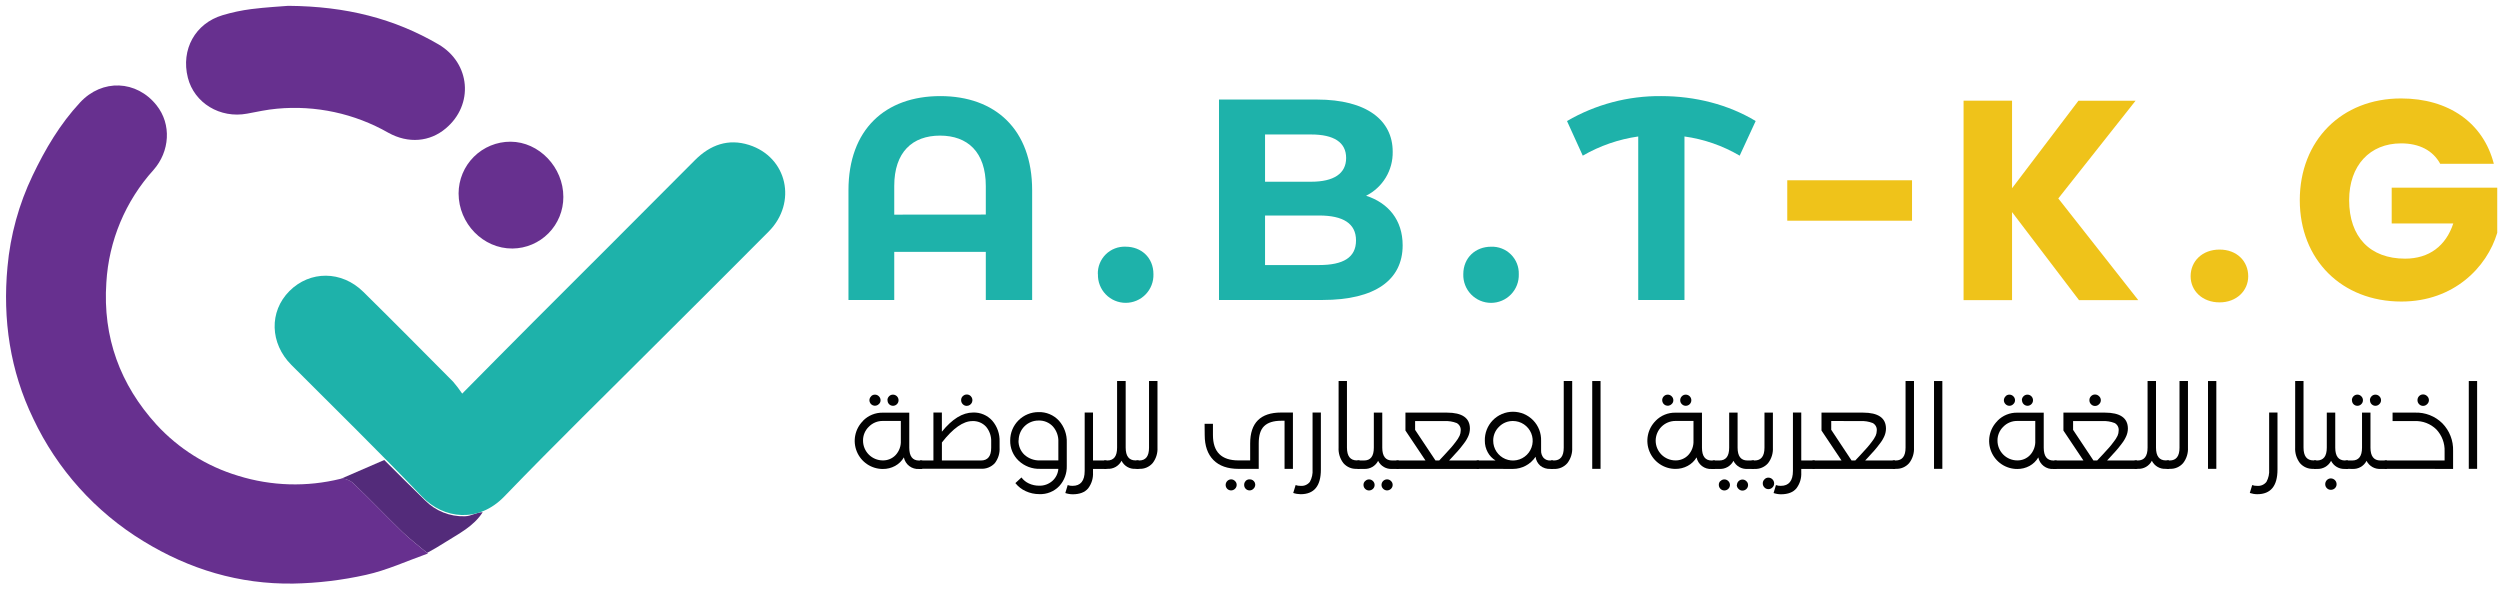 <svg width="1014" height="239" viewBox="0 0 1014 239" fill="none" xmlns="http://www.w3.org/2000/svg">
<path d="M138.15 194.25C139.68 193.878 142.104 194.884 143.339 196.065C150.034 202.45 156.446 209.184 163.054 215.612C165.971 218.443 169.247 220.914 173.234 224.259C175.681 222.94 178.098 221.519 180.487 219.996C185.948 216.509 192.076 213.579 195.778 207.752C193.233 207.752 191.18 209.359 188.515 209.402C185.536 209.493 182.57 208.97 179.802 207.864C177.034 206.758 174.523 205.094 172.426 202.974C166.822 197.574 161.361 192.042 155.845 186.576" fill="#532B7A"/>
<path d="M173.541 224.511C165.043 227.528 156.939 231.3 148.419 233.169C138.732 235.333 128.852 236.515 118.928 236.701C97.082 237.007 76.854 230.972 58.121 219.471C38.717 207.648 23.203 190.387 13.502 169.827C4.065 150.346 1.039 129.574 3.038 108.223C4.2 95.367 7.651 82.823 13.229 71.184C18.407 60.361 24.348 50.315 32.453 41.59C41.453 31.86 55.391 32.517 63.484 42.684C69.667 50.435 68.858 61.465 62.272 68.921C50.873 81.523 44.12 97.647 43.135 114.619C41.628 136.8 48.739 156.042 63.463 172.221C72.451 182.006 83.912 189.182 96.635 192.993C110.101 197.177 124.454 197.596 138.141 194.206C139.67 193.835 142.095 194.84 143.329 196.021C150.025 202.406 156.436 209.14 163.045 215.568C166.048 218.509 169.413 221.034 173.541 224.511Z" fill="#67308F"/>
<path d="M187.468 159.649C197.724 149.296 206.987 139.905 216.315 130.569C238.16 108.704 260.06 86.916 281.85 64.975C288.1 58.689 295.416 56.131 303.772 58.776C319.36 63.707 323.435 82.182 311.768 93.924C297.357 108.405 282.914 122.84 268.437 137.227C247.095 158.578 225.479 179.666 204.529 201.389C194.098 212.19 179.92 210.594 171.139 201.389C153.804 183.296 135.891 165.749 118.185 148.017C109.447 139.271 109.087 126.36 117.399 118.041C125.711 109.721 138.567 109.677 147.371 118.38C159.582 130.405 171.674 142.628 183.776 154.806C185.099 156.348 186.332 157.965 187.468 159.649Z" fill="#1EB2AA"/>
<path d="M116.899 2.365C140.492 2.54 159.934 7.558 177.858 17.998C190.889 25.651 192.243 42.498 180.797 52.086C174.341 57.551 165.614 58.35 157.477 53.824C143.77 46.012 127.993 42.615 112.29 44.094C108.237 44.455 104.229 45.351 100.22 46.094C89.297 48.139 78.779 41.809 76.19 31.5C73.317 20.119 79.15 9.482 90.291 6.158C94.088 5.019 97.971 4.193 101.902 3.688C107.789 2.944 113.786 2.627 116.899 2.365Z" fill="#67308F"/>
<path d="M228.492 79.876C228.512 85.386 226.352 90.68 222.484 94.602C218.615 98.522 213.353 100.751 207.848 100.8C195.975 100.898 186.003 90.666 186.003 78.433C186.02 72.859 188.248 67.52 192.197 63.59C196.146 59.66 201.493 57.461 207.061 57.475C218.639 57.508 228.524 67.872 228.492 79.876Z" fill="#67308F"/>
<path d="M350.045 170.659C351.088 169.593 352.339 168.752 353.721 168.187C355.1 167.624 356.581 167.348 358.073 167.379H368.799V181.591C368.799 185.053 370.123 186.788 372.774 186.795H374.053V190.217H372.774C371.35 190.321 369.939 189.901 368.804 189.035C367.67 188.169 366.889 186.917 366.614 185.516C365.76 186.981 364.52 188.183 363.03 188.993C361.509 189.815 359.802 190.236 358.073 190.217C355.814 190.219 353.605 189.549 351.727 188.292C349.851 187.035 348.388 185.248 347.529 183.158C346.667 181.068 346.447 178.769 346.896 176.553C347.342 174.337 348.44 172.305 350.045 170.713V170.659ZM350.045 178.749C350.053 180.873 350.902 182.907 352.407 184.406C353.912 185.904 355.951 186.743 358.073 186.74C359.045 186.76 360.012 186.575 360.908 186.198C361.806 185.822 362.615 185.262 363.283 184.554C364 183.77 364.557 182.852 364.917 181.851C365.276 180.851 365.434 179.789 365.379 178.727V170.735H358.073C357.015 170.72 355.967 170.92 354.989 171.324C354.015 171.729 353.129 172.328 352.394 173.086C351.632 173.817 351.031 174.697 350.626 175.672C350.224 176.646 350.024 177.694 350.045 178.749ZM353.321 160.71C353.521 160.502 353.763 160.337 354.031 160.227C354.296 160.116 354.582 160.061 354.871 160.065C355.171 160.062 355.465 160.12 355.738 160.234C356.011 160.349 356.261 160.518 356.466 160.732C356.686 160.94 356.862 161.191 356.981 161.469C357.099 161.748 357.159 162.047 357.154 162.35C357.159 162.643 357.099 162.934 356.981 163.202C356.862 163.47 356.686 163.709 356.466 163.903C356.156 164.218 355.759 164.434 355.326 164.524C354.892 164.614 354.443 164.573 354.033 164.407C353.623 164.241 353.271 163.957 353.022 163.591C352.772 163.225 352.638 162.793 352.633 162.35C352.633 162.04 352.699 161.733 352.827 161.45C352.956 161.167 353.143 160.915 353.376 160.71H353.321ZM359.941 162.35C359.933 162.049 359.991 161.75 360.104 161.472C360.22 161.193 360.39 160.942 360.606 160.732C360.805 160.519 361.05 160.349 361.318 160.235C361.586 160.12 361.877 160.062 362.169 160.065C362.468 160.062 362.768 160.119 363.046 160.233C363.325 160.347 363.577 160.515 363.79 160.728C364.002 160.941 364.171 161.194 364.283 161.472C364.396 161.751 364.454 162.049 364.452 162.35C364.454 162.643 364.396 162.934 364.283 163.204C364.171 163.474 364.005 163.719 363.795 163.925C363.585 164.14 363.33 164.31 363.051 164.425C362.77 164.539 362.471 164.596 362.169 164.591C361.877 164.59 361.588 164.531 361.32 164.416C361.052 164.301 360.808 164.134 360.606 163.925C360.403 163.718 360.243 163.472 360.138 163.201C360.033 162.93 359.983 162.641 359.994 162.35H359.941Z" fill="#010101"/>
<path d="M373.134 186.773H378.595V167.324H382.026V175.097C386.218 169.916 390.432 167.324 394.661 167.324C396.119 167.269 397.572 167.534 398.914 168.1C400.259 168.667 401.463 169.522 402.44 170.604C404.486 172.969 405.558 176.026 405.432 179.153V181.526C405.576 183.806 404.885 186.06 403.488 187.866C402.773 188.635 401.901 189.235 400.927 189.624C399.955 190.014 398.909 190.183 397.864 190.118H373.134V186.773ZM397.864 186.773C400.638 186.773 402.025 185.053 402.025 181.613V179.241C402.132 177.008 401.399 174.815 399.97 173.097C399.269 172.326 398.405 171.72 397.443 171.321C396.479 170.923 395.442 170.741 394.401 170.79C390.687 170.79 386.565 173.683 382.036 179.47V186.773H397.864ZM390.521 160.689C390.726 160.47 390.973 160.296 391.246 160.179C391.522 160.062 391.819 160.005 392.118 160.011C392.423 160.003 392.725 160.059 393.009 160.176C393.29 160.293 393.545 160.467 393.755 160.689C394.073 161.014 394.286 161.425 394.372 161.871C394.456 162.317 394.409 162.779 394.236 163.198C394.06 163.617 393.766 163.976 393.39 164.229C393.014 164.483 392.57 164.62 392.118 164.624C391.814 164.628 391.514 164.568 391.236 164.45C390.957 164.331 390.708 164.156 390.5 163.935C390.285 163.722 390.114 163.466 389.999 163.184C389.886 162.902 389.828 162.6 389.836 162.296C389.828 161.989 389.886 161.685 390.004 161.402C390.122 161.12 390.301 160.866 390.521 160.656V160.689Z" fill="#010101"/>
<path d="M409.735 178.607C409.735 177.101 410.032 175.611 410.607 174.22C411.185 172.829 412.028 171.566 413.092 170.502C414.156 169.438 415.42 168.594 416.809 168.019C418.199 167.444 419.688 167.148 421.194 167.15C422.746 167.095 424.291 167.376 425.722 167.975C427.154 168.573 428.441 169.474 429.495 170.615C431.67 173.06 432.812 176.254 432.684 179.525V188.96C432.776 191.976 431.691 194.908 429.658 197.137C428.615 198.235 427.346 199.096 425.94 199.662C424.535 200.228 423.024 200.485 421.511 200.417C419.625 200.42 417.763 200.014 416.05 199.225C414.4 198.486 412.955 197.361 411.834 195.946L414.3 193.661C415.094 194.722 416.142 195.565 417.348 196.11C418.622 196.698 420.009 197 421.412 196.995C423.416 197.076 425.376 196.374 426.873 195.038C428.273 193.785 429.129 192.036 429.266 190.162H421.913C420.313 190.221 418.716 189.961 417.216 189.398C415.716 188.835 414.345 187.98 413.176 186.883C412.052 185.825 411.164 184.541 410.57 183.114C409.976 181.688 409.693 180.151 409.735 178.607ZM413.11 178.607C413.071 179.707 413.268 180.804 413.691 181.821C414.114 182.838 414.75 183.751 415.556 184.499C417.293 186.037 419.557 186.84 421.871 186.741H429.266V179.296C429.384 176.992 428.599 174.733 427.08 172.998C426.342 172.196 425.436 171.564 424.43 171.145C423.424 170.726 422.339 170.53 421.249 170.572C420.19 170.563 419.139 170.764 418.157 171.164C417.177 171.565 416.284 172.155 415.532 172.902C414.781 173.649 414.185 174.538 413.778 175.517C413.373 176.496 413.163 177.546 413.166 178.607H413.11Z" fill="#010101"/>
<path d="M433.054 196.743C433.682 196.978 434.352 197.086 435.022 197.061C438.298 197.061 439.947 195.038 439.947 190.993V167.325H443.323V186.773H448.784V190.195H443.323V191.66C443.449 193.975 442.745 196.259 441.334 198.099C440.008 199.681 437.932 200.475 435.108 200.482C434.084 200.476 433.065 200.306 432.093 199.979L433.054 196.743Z" fill="#010101"/>
<path d="M447.839 186.773H449.115C451.774 186.773 453.098 185.039 453.09 181.57V154.545H456.576V181.537C456.576 184.999 457.9 186.733 460.55 186.74H461.83V190.162H460.55C459.389 190.234 458.233 189.961 457.227 189.377C456.221 188.794 455.409 187.926 454.895 186.883C454.361 187.925 453.539 188.79 452.525 189.372C451.508 189.954 450.347 190.229 449.181 190.162H447.839V186.773Z" fill="#010101"/>
<path d="M460.944 186.773H462.037C464.717 186.773 466.051 185.039 466.046 181.57V154.545H469.474V181.537C469.598 183.804 468.901 186.04 467.509 187.834C466.834 188.611 465.993 189.225 465.045 189.629C464.099 190.032 463.075 190.215 462.048 190.162H460.944V186.773Z" fill="#010101"/>
<path d="M488.585 171.894H491.971V176.464C491.971 183.322 495.423 186.748 502.327 186.74H507.066V179.842C507.066 171.504 511.25 167.332 519.617 167.325H524.411V190.162H521.015V170.659H519.683C516.525 170.659 514.222 171.391 512.724 172.845C511.229 174.299 510.541 176.628 510.541 179.853V190.173H502.371C497.929 190.173 494.527 188.978 492.168 186.587C489.809 184.197 488.63 180.826 488.63 176.475L488.585 171.894ZM497.128 196.612C497.146 196.039 497.383 195.493 497.787 195.088C498.195 194.682 498.738 194.445 499.311 194.426C499.608 194.423 499.905 194.48 500.178 194.595C500.451 194.709 500.701 194.879 500.906 195.093C501.126 195.292 501.3 195.535 501.418 195.806C501.539 196.077 501.596 196.371 501.594 196.667C501.594 196.966 501.533 197.262 501.415 197.536C501.297 197.811 501.124 198.058 500.906 198.263C500.483 198.681 499.907 198.913 499.311 198.908C499.019 198.908 498.728 198.85 498.457 198.735C498.187 198.62 497.942 198.452 497.74 198.241C497.53 198.026 497.37 197.771 497.265 197.49C497.16 197.21 497.112 196.911 497.128 196.612ZM505.243 195.06C505.448 194.85 505.692 194.686 505.962 194.577C506.233 194.467 506.525 194.416 506.816 194.426C507.268 194.399 507.72 194.513 508.103 194.754C508.49 194.995 508.789 195.35 508.965 195.77C509.138 196.189 509.178 196.653 509.075 197.096C508.976 197.539 508.739 197.939 508.4 198.241C508.195 198.454 507.948 198.622 507.675 198.737C507.405 198.852 507.11 198.91 506.816 198.908C506.525 198.908 506.236 198.85 505.968 198.737C505.697 198.623 505.455 198.457 505.251 198.249C505.048 198.04 504.888 197.792 504.78 197.521C504.675 197.249 504.623 196.959 504.631 196.667C504.62 196.378 504.67 196.091 504.775 195.822C504.88 195.552 505.038 195.308 505.243 195.104V195.06Z" fill="#010101"/>
<path d="M525.504 196.743C526.132 196.976 526.799 197.084 527.469 197.061C528.189 197.135 528.917 197.025 529.584 196.742C530.251 196.459 530.834 196.012 531.281 195.443C532.129 193.901 532.508 192.146 532.374 190.392V167.325H535.749V190.447C535.749 197.115 533.012 200.45 527.535 200.45C526.513 200.443 525.499 200.273 524.532 199.947L525.504 196.743Z" fill="#010101"/>
<path d="M542.939 154.545H546.325V181.537C546.325 184.999 547.66 186.733 550.334 186.74H551.424V190.162H550.334C549.304 190.22 548.277 190.04 547.331 189.636C546.383 189.232 545.542 188.615 544.873 187.834C543.491 186.035 542.8 183.801 542.929 181.537L542.939 154.545Z" fill="#010101"/>
<path d="M550.565 186.773H553.253C555.911 186.773 557.235 185.039 557.227 181.57V167.358H560.647V181.57C560.647 185.031 561.971 186.766 564.622 186.773H567.309V190.195H564.622C563.461 190.267 562.305 189.993 561.299 189.41C560.293 188.827 559.481 187.959 558.964 186.915C558.433 187.958 557.611 188.823 556.597 189.405C555.58 189.987 554.419 190.262 553.253 190.195H550.565V186.773ZM553.71 195.137C553.907 194.918 554.146 194.743 554.411 194.624C554.679 194.506 554.968 194.445 555.262 194.448C555.562 194.443 555.858 194.5 556.134 194.615C556.41 194.729 556.66 194.9 556.867 195.115C557.08 195.318 557.251 195.562 557.366 195.833C557.482 196.103 557.542 196.394 557.545 196.689C557.548 196.987 557.487 197.283 557.372 197.557C557.253 197.832 557.083 198.079 556.867 198.285C556.436 198.702 555.861 198.933 555.262 198.93C554.968 198.93 554.679 198.871 554.408 198.757C554.138 198.642 553.894 198.475 553.689 198.263C553.481 198.058 553.313 197.813 553.203 197.543C553.09 197.272 553.032 196.982 553.035 196.689C553.024 196.391 553.079 196.095 553.195 195.821C553.313 195.546 553.489 195.302 553.71 195.104V195.137ZM560.34 196.612C560.364 196.03 560.608 195.479 561.026 195.072C561.441 194.665 561.998 194.434 562.581 194.426C562.878 194.423 563.172 194.48 563.445 194.595C563.721 194.71 563.968 194.879 564.175 195.093C564.393 195.292 564.569 195.535 564.688 195.806C564.806 196.078 564.866 196.371 564.864 196.667C564.864 196.966 564.803 197.262 564.685 197.537C564.567 197.811 564.393 198.059 564.175 198.263C563.75 198.68 563.175 198.912 562.581 198.908C562.287 198.909 561.995 198.85 561.727 198.735C561.456 198.621 561.212 198.452 561.007 198.241C560.787 198.034 560.613 197.78 560.498 197.499C560.382 197.218 560.33 196.916 560.34 196.612Z" fill="#010101"/>
<path d="M566.398 186.773H578.174L570.047 174.627V167.358H586.846C593.072 167.358 596.187 169.522 596.195 173.851C596.185 174.846 595.985 175.829 595.607 176.748C595.121 177.894 594.48 178.968 593.705 179.941C592.846 181.092 592.071 182.054 591.38 182.827C590.692 183.603 589.741 184.641 588.527 185.953C588.167 186.325 587.905 186.588 587.752 186.773H599.844V190.195H566.398V186.773ZM573.969 170.79V174.354L582.236 186.773H583.743L586.113 184.237C587.358 182.914 588.201 181.985 588.648 181.449C589.097 180.914 589.741 180.17 590.45 179.197C591.073 178.432 591.601 177.595 592.024 176.705C592.297 176.076 592.446 175.4 592.46 174.715C592.531 174.091 592.415 173.459 592.123 172.902C591.834 172.345 591.385 171.888 590.834 171.588C589.231 170.963 587.513 170.691 585.798 170.79H573.969Z" fill="#010101"/>
<path d="M598.94 190.162V186.773H606.587C605.245 185.96 604.147 184.801 603.409 183.417C602.634 181.996 602.235 180.4 602.25 178.782C602.203 177.252 602.463 175.729 603.015 174.302C603.567 172.876 604.399 171.574 605.463 170.476C606.527 169.377 607.801 168.504 609.209 167.908C610.617 167.311 612.13 167.004 613.659 167.004C615.188 167.004 616.701 167.311 618.109 167.908C619.517 168.504 620.789 169.377 621.853 170.476C622.917 171.574 623.749 172.876 624.304 174.302C624.855 175.729 625.115 177.252 625.068 178.782V182.706C625.013 183.784 625.36 184.843 626.04 185.68C626.387 186.05 626.807 186.34 627.277 186.529C627.747 186.718 628.255 186.801 628.759 186.773H629.949V190.195H628.759C627.306 190.261 625.88 189.799 624.74 188.894C623.673 187.964 622.993 186.67 622.827 185.265C621.821 186.778 620.458 188.02 618.858 188.88C617.258 189.74 615.469 190.192 613.654 190.195L598.94 190.162ZM605.647 178.749C605.642 180.334 606.107 181.884 606.984 183.205C607.862 184.525 609.107 185.555 610.57 186.166C612.03 186.776 613.641 186.939 615.193 186.634C616.749 186.329 618.178 185.57 619.299 184.453C620.421 183.335 621.188 181.909 621.501 180.355C621.816 178.802 621.661 177.19 621.059 175.724C620.458 174.258 619.433 173.004 618.12 172.12C616.806 171.236 615.259 170.762 613.675 170.757C612.619 170.741 611.568 170.941 610.594 171.345C609.616 171.75 608.731 172.349 607.996 173.108C607.239 173.836 606.637 174.713 606.235 175.683C605.831 176.654 605.631 177.698 605.647 178.749Z" fill="#010101"/>
<path d="M629.053 186.773H630.243C632.922 186.773 634.26 185.039 634.252 181.57V154.545H637.682V181.537C637.811 183.817 637.107 186.066 635.704 187.867C635.032 188.644 634.189 189.258 633.243 189.662C632.297 190.065 631.27 190.248 630.243 190.195H629.053V186.773Z" fill="#010101"/>
<path d="M649.183 190.162H645.808V154.545H649.183V190.162Z" fill="#010101"/>
<path d="M671.541 170.659C672.587 169.593 673.837 168.752 675.216 168.187C676.598 167.624 678.08 167.348 679.569 167.379H690.319V181.591C690.319 185.053 691.643 186.788 694.293 186.795H695.572V190.217H694.293C692.872 190.321 691.459 189.901 690.324 189.035C689.189 188.169 688.409 186.917 688.133 185.516C687.269 186.972 686.021 188.162 684.529 188.96C683.008 189.782 681.3 190.203 679.569 190.184C677.313 190.186 675.103 189.516 673.225 188.259C671.349 187.003 669.886 185.216 669.027 183.125C668.166 181.035 667.945 178.736 668.394 176.52C668.841 174.304 669.936 172.272 671.541 170.681V170.659ZM671.541 178.749C671.552 180.873 672.4 182.907 673.905 184.406C675.411 185.904 677.447 186.743 679.569 186.74C680.544 186.76 681.508 186.575 682.406 186.198C683.305 185.822 684.111 185.262 684.781 184.554C685.498 183.77 686.052 182.852 686.412 181.851C686.772 180.851 686.93 179.789 686.877 178.727V170.735H679.569C677.447 170.732 675.411 171.572 673.905 173.07C672.4 174.568 671.552 176.603 671.541 178.727V178.749ZM674.872 160.71C675.074 160.502 675.316 160.337 675.581 160.227C675.849 160.116 676.136 160.061 676.425 160.065C676.722 160.062 677.016 160.12 677.292 160.234C677.565 160.349 677.812 160.518 678.019 160.732C678.24 160.94 678.413 161.191 678.534 161.469C678.652 161.748 678.71 162.047 678.708 162.35C678.71 162.643 678.652 162.934 678.534 163.202C678.413 163.47 678.24 163.709 678.019 163.903C677.709 164.218 677.313 164.434 676.879 164.524C676.446 164.614 675.994 164.573 675.584 164.407C675.174 164.241 674.822 163.957 674.573 163.591C674.326 163.225 674.189 162.793 674.187 162.35C674.179 162.044 674.236 161.74 674.355 161.457C674.473 161.175 674.651 160.92 674.872 160.71ZM681.492 162.35C681.487 162.049 681.542 161.75 681.658 161.472C681.771 161.193 681.941 160.942 682.159 160.732C682.359 160.519 682.601 160.349 682.869 160.235C683.139 160.12 683.428 160.062 683.72 160.065C684.022 160.062 684.319 160.119 684.597 160.233C684.876 160.347 685.128 160.515 685.341 160.728C685.553 160.941 685.721 161.194 685.837 161.472C685.95 161.751 686.008 162.049 686.003 162.35C686.005 162.643 685.947 162.934 685.834 163.204C685.724 163.474 685.559 163.719 685.348 163.925C685.136 164.14 684.883 164.31 684.602 164.425C684.324 164.539 684.022 164.596 683.72 164.591C683.428 164.59 683.142 164.531 682.871 164.416C682.603 164.301 682.362 164.134 682.159 163.925C681.944 163.723 681.776 163.479 681.66 163.208C681.545 162.937 681.489 162.644 681.492 162.35Z" fill="#010101"/>
<path d="M694.687 186.773H697.375C700.033 186.773 701.357 185.039 701.352 181.57V167.358H704.769V181.57C704.769 185.031 706.096 186.766 708.747 186.773H711.431V190.195H708.747C707.586 190.267 706.43 189.993 705.421 189.41C704.415 188.827 703.603 187.959 703.088 186.915C702.555 187.958 701.733 188.823 700.719 189.405C699.705 189.987 698.544 190.262 697.375 190.195H694.687V186.773ZM697.834 195.137C698.029 194.918 698.268 194.743 698.536 194.624C698.801 194.506 699.093 194.445 699.384 194.448C699.684 194.443 699.981 194.5 700.256 194.615C700.532 194.729 700.782 194.9 700.989 195.115C701.202 195.318 701.373 195.562 701.488 195.833C701.607 196.103 701.667 196.394 701.667 196.689C701.67 196.987 701.609 197.283 701.494 197.557C701.378 197.832 701.207 198.079 700.989 198.285C700.559 198.702 699.983 198.933 699.384 198.93C699.09 198.93 698.801 198.871 698.531 198.757C698.26 198.642 698.016 198.475 697.811 198.263C697.603 198.058 697.438 197.813 697.325 197.543C697.212 197.272 697.154 196.982 697.157 196.689C697.138 196.395 697.185 196.101 697.293 195.828C697.401 195.554 697.566 195.307 697.779 195.104L697.834 195.137ZM704.496 196.689C704.52 196.107 704.764 195.555 705.179 195.149C705.597 194.742 706.154 194.511 706.734 194.502C707.034 194.499 707.328 194.557 707.601 194.671C707.877 194.786 708.124 194.955 708.332 195.169C708.55 195.368 708.723 195.612 708.844 195.883C708.962 196.154 709.023 196.448 709.017 196.744C709.02 197.043 708.959 197.339 708.839 197.613C708.72 197.888 708.547 198.135 708.332 198.34C707.903 198.757 707.331 198.989 706.734 198.985C706.443 198.985 706.151 198.926 705.881 198.812C705.61 198.697 705.366 198.529 705.164 198.318C704.922 198.107 704.733 197.843 704.607 197.548C704.481 197.253 704.425 196.933 704.441 196.612L704.496 196.689Z" fill="#010101"/>
<path d="M710.459 190.162V186.773H711.649C714.329 186.773 715.671 185.039 715.671 181.57V167.358H719.089V181.57C719.212 183.837 718.514 186.073 717.124 187.867C716.449 188.645 715.608 189.259 714.66 189.663C713.714 190.066 712.69 190.248 711.663 190.195L710.459 190.162ZM715.671 194.415C715.871 194.193 716.118 194.017 716.394 193.898C716.667 193.779 716.966 193.721 717.266 193.726C717.88 193.732 718.469 193.979 718.902 194.415C719.338 194.85 719.585 195.439 719.591 196.055C719.596 196.363 719.538 196.668 719.42 196.952C719.302 197.236 719.126 197.493 718.902 197.706C718.692 197.929 718.44 198.106 718.156 198.224C717.875 198.343 717.57 198.401 717.266 198.394C716.961 198.398 716.662 198.339 716.383 198.22C716.105 198.101 715.855 197.926 715.648 197.706C715.432 197.49 715.261 197.232 715.146 196.948C715.033 196.665 714.975 196.361 714.983 196.055C714.978 195.75 715.036 195.448 715.154 195.168C715.272 194.887 715.448 194.635 715.671 194.426V194.415Z" fill="#010101"/>
<path d="M720.324 196.743C720.951 196.978 721.619 197.086 722.289 197.061C725.567 197.061 727.214 195.038 727.214 190.993V167.325H730.59V186.773H736.051V190.195H730.59V191.66C730.716 193.975 730.012 196.259 728.601 198.099C727.285 199.681 725.21 200.475 722.375 200.482C721.351 200.476 720.334 200.306 719.362 199.979L720.324 196.743Z" fill="#010101"/>
<path d="M735.155 186.773H746.929L738.801 174.627V167.358H755.601C761.827 167.358 764.945 169.522 764.95 173.851C764.942 174.846 764.74 175.829 764.362 176.748C763.876 177.894 763.235 178.968 762.46 179.941C761.601 181.092 760.826 182.054 760.135 182.827C759.447 183.603 758.496 184.641 757.285 185.953C756.922 186.325 756.662 186.588 756.507 186.773H768.599V190.195H735.155V186.773ZM742.745 170.757V174.321L750.993 186.773H752.498L754.87 184.237C756.116 182.914 756.956 181.985 757.403 181.449C757.852 180.914 758.496 180.17 759.205 179.197C759.828 178.432 760.356 177.595 760.778 176.705C761.052 176.076 761.201 175.4 761.215 174.715C761.288 174.091 761.17 173.459 760.881 172.902C760.589 172.345 760.14 171.888 759.589 171.588C757.986 170.963 756.268 170.691 754.553 170.79L742.745 170.757Z" fill="#010101"/>
<path d="M767.695 186.773H768.875C771.554 186.773 772.894 185.039 772.894 181.57V154.545H776.314V181.537C776.435 183.802 775.742 186.037 774.36 187.834C773.685 188.611 772.841 189.224 771.896 189.628C770.95 190.031 769.926 190.214 768.898 190.162H767.719L767.695 186.773Z" fill="#010101"/>
<path d="M787.815 190.162H784.439V154.545H787.815V190.162Z" fill="#010101"/>
<path d="M810.183 170.659C811.226 169.593 812.477 168.752 813.859 168.187C815.238 167.624 816.719 167.348 818.211 167.379H828.937V181.591C828.937 185.053 830.259 186.788 832.901 186.795H834.181V190.217H832.901C831.48 190.321 830.067 189.901 828.932 189.035C827.797 188.169 827.017 186.917 826.741 185.516C825.887 186.981 824.647 188.183 823.158 188.993C821.64 189.814 819.937 190.235 818.211 190.217C815.95 190.224 813.738 189.557 811.857 188.302C809.976 187.046 808.513 185.257 807.651 183.165C806.789 181.072 806.569 178.771 807.021 176.553C807.472 174.335 808.573 172.302 810.183 170.714V170.659ZM810.183 178.749C810.191 180.873 811.042 182.907 812.548 184.406C814.05 185.904 816.089 186.743 818.211 186.74C819.183 186.759 820.147 186.575 821.043 186.198C821.936 185.821 822.743 185.262 823.41 184.554C824.127 183.77 824.684 182.852 825.044 181.851C825.404 180.851 825.562 179.789 825.506 178.727V170.735H818.211C817.155 170.718 816.105 170.917 815.127 171.322C814.15 171.726 813.267 172.326 812.532 173.086C811.77 173.817 811.171 174.697 810.767 175.672C810.362 176.646 810.162 177.694 810.183 178.749ZM813.459 160.71C813.659 160.503 813.898 160.338 814.163 160.227C814.429 160.116 814.712 160.061 814.999 160.065C815.298 160.061 815.595 160.117 815.871 160.232C816.149 160.347 816.399 160.517 816.606 160.732C816.827 160.94 817 161.191 817.119 161.469C817.237 161.748 817.297 162.048 817.295 162.35C817.295 162.643 817.234 162.933 817.116 163.2C816.998 163.468 816.822 163.707 816.606 163.903C816.401 164.119 816.154 164.292 815.881 164.41C815.608 164.528 815.314 164.589 815.017 164.589C814.718 164.589 814.423 164.528 814.15 164.41C813.877 164.292 813.63 164.119 813.428 163.903C813.218 163.698 813.052 163.453 812.939 163.182C812.826 162.912 812.771 162.621 812.771 162.329C812.776 162.022 812.842 161.719 812.971 161.44C813.099 161.162 813.283 160.913 813.514 160.71H813.459ZM820.069 162.35C820.061 162.049 820.119 161.75 820.232 161.472C820.347 161.193 820.518 160.942 820.733 160.732C820.938 160.521 821.182 160.353 821.453 160.239C821.724 160.124 822.013 160.065 822.307 160.065C822.609 160.063 822.906 160.119 823.184 160.233C823.463 160.347 823.715 160.515 823.928 160.728C824.14 160.941 824.309 161.194 824.421 161.472C824.537 161.751 824.592 162.049 824.59 162.35C824.592 162.643 824.534 162.934 824.421 163.204C824.309 163.474 824.143 163.719 823.936 163.925C823.723 164.14 823.468 164.31 823.189 164.425C822.908 164.539 822.609 164.596 822.307 164.591C821.726 164.569 821.175 164.324 820.767 163.907C820.363 163.49 820.132 162.933 820.124 162.35H820.069Z" fill="#010101"/>
<path d="M833.274 186.773H845.038L836.923 174.627V167.357H853.712C859.943 167.357 863.064 169.522 863.072 173.851C863.061 174.847 862.856 175.831 862.47 176.748C861.989 177.893 861.354 178.967 860.581 179.94C859.722 181.092 858.947 182.054 858.254 182.827C857.566 183.603 856.617 184.641 855.404 185.953C855.033 186.325 854.781 186.587 854.629 186.773H866.72V190.195H833.274V186.773ZM840.845 170.79V174.354L849.101 186.773H850.609L852.989 184.237C854.235 182.914 855.075 181.985 855.524 181.449C855.971 180.914 856.617 180.17 857.316 179.197C857.944 178.435 858.474 177.597 858.9 176.705C859.171 176.076 859.315 175.399 859.326 174.715C859.399 174.092 859.284 173.46 858.997 172.903C858.708 172.346 858.259 171.888 857.707 171.588C856.102 170.963 854.382 170.691 852.661 170.79H840.845ZM847.462 162.296C847.457 161.996 847.515 161.699 847.63 161.423C847.743 161.146 847.914 160.897 848.13 160.689C848.337 160.47 848.589 160.297 848.868 160.18C849.146 160.064 849.443 160.006 849.745 160.011C850.047 160.011 850.344 160.071 850.623 160.187C850.898 160.304 851.15 160.474 851.363 160.689C851.594 160.894 851.781 161.146 851.91 161.429C852.036 161.712 852.101 162.018 852.101 162.329C852.101 162.639 852.036 162.945 851.91 163.228C851.781 163.511 851.594 163.763 851.363 163.968C851.153 164.186 850.901 164.36 850.625 164.478C850.347 164.596 850.047 164.657 849.745 164.657C849.443 164.661 849.144 164.601 848.865 164.482C848.587 164.364 848.337 164.189 848.13 163.968C847.904 163.747 847.73 163.481 847.615 163.187C847.499 162.893 847.449 162.578 847.462 162.263V162.296Z" fill="#010101"/>
<path d="M865.801 186.773H867.078C869.728 186.773 871.055 185.039 871.055 181.57V154.545H874.473V181.537C874.473 184.999 875.799 186.733 878.45 186.74H879.726V190.162H878.45C877.289 190.234 876.133 189.961 875.127 189.377C874.121 188.794 873.306 187.926 872.791 186.883C872.261 187.925 871.436 188.79 870.422 189.372C869.408 189.954 868.247 190.229 867.078 190.162H865.801V186.773Z" fill="#010101"/>
<path d="M878.81 186.773H880C882.679 186.773 884.016 185.039 884.008 181.57V154.545H887.439V181.537C887.563 183.804 886.864 186.04 885.472 187.834C884.799 188.611 883.956 189.225 883.01 189.629C882.064 190.032 881.04 190.215 880.01 190.162H878.82L878.81 186.773Z" fill="#010101"/>
<path d="M898.943 190.162H895.567V154.545H898.943V190.162Z" fill="#010101"/>
<path d="M913.491 196.743C914.118 196.976 914.788 197.084 915.458 197.061C916.178 197.136 916.906 197.026 917.573 196.743C918.237 196.461 918.823 196.013 919.27 195.443C920.116 193.901 920.497 192.146 920.363 190.392V167.325H923.749V190.447C923.749 197.115 921.006 200.45 915.524 200.45C914.502 200.442 913.488 200.272 912.519 199.947L913.491 196.743Z" fill="#010101"/>
<path d="M930.926 154.545H934.309V181.537C934.309 184.999 935.646 186.733 938.318 186.741H939.466V190.162H938.318C937.291 190.219 936.264 190.038 935.318 189.635C934.37 189.231 933.529 188.615 932.856 187.834C931.482 186.033 930.792 183.8 930.912 181.537L930.926 154.545Z" fill="#010101"/>
<path d="M938.546 190.162V186.773H939.739C942.411 186.773 943.748 185.039 943.748 181.57V167.358H947.176V181.57C947.176 185.031 948.497 186.766 951.14 186.773H952.333V190.195H951.14C949.981 190.264 948.826 189.989 947.819 189.406C946.813 188.823 946.002 187.957 945.484 186.915C944.946 187.96 944.115 188.827 943.096 189.409C942.077 189.991 940.911 190.264 939.739 190.195L938.546 190.162ZM943.112 196.383C943.107 196.077 943.165 195.773 943.277 195.489C943.393 195.206 943.564 194.948 943.779 194.732C943.987 194.512 944.236 194.336 944.515 194.218C944.793 194.099 945.093 194.04 945.395 194.043C946.012 194.049 946.603 194.298 947.039 194.736C947.473 195.173 947.72 195.765 947.722 196.383C947.728 196.689 947.67 196.994 947.551 197.276C947.433 197.558 947.257 197.813 947.034 198.023C946.595 198.445 946.004 198.677 945.395 198.668C945.095 198.674 944.796 198.618 944.517 198.503C944.239 198.388 943.989 198.217 943.779 198.001C943.564 197.792 943.393 197.54 943.277 197.261C943.162 196.983 943.107 196.684 943.112 196.383Z" fill="#010101"/>
<path d="M951.371 190.163V186.774H954.069C956.712 186.774 958.036 185.039 958.036 181.57V167.358H961.464V181.57C961.464 185.032 962.801 186.766 965.473 186.774H968.126V190.195H965.572C964.403 190.268 963.242 189.996 962.228 189.413C961.214 188.83 960.395 187.961 959.869 186.916C959.339 187.957 958.519 188.822 957.505 189.404C956.494 189.986 955.333 190.261 954.169 190.195L951.371 190.163ZM953.927 162.351C953.922 162.051 953.974 161.754 954.087 161.476C954.198 161.198 954.363 160.945 954.571 160.733C954.776 160.518 955.023 160.346 955.293 160.229C955.566 160.112 955.861 160.052 956.155 160.052C956.452 160.052 956.746 160.112 957.016 160.229C957.29 160.346 957.537 160.518 957.739 160.733C957.957 160.942 958.128 161.193 958.241 161.472C958.356 161.75 958.411 162.049 958.406 162.351C958.409 162.645 958.354 162.937 958.238 163.208C958.122 163.479 957.954 163.723 957.739 163.925C957.537 164.136 957.292 164.304 957.022 164.419C956.751 164.533 956.459 164.592 956.168 164.592C955.868 164.595 955.574 164.538 955.301 164.423C955.025 164.308 954.778 164.139 954.571 163.925C954.374 163.715 954.216 163.468 954.114 163.198C954.011 162.928 953.961 162.64 953.972 162.351H953.927ZM961.235 162.351C961.227 162.049 961.285 161.75 961.398 161.472C961.514 161.193 961.684 160.942 961.9 160.733C962.102 160.519 962.344 160.35 962.612 160.235C962.88 160.12 963.171 160.063 963.463 160.066C963.762 160.061 964.059 160.118 964.335 160.232C964.611 160.347 964.86 160.517 965.068 160.733C965.286 160.941 965.459 161.192 965.578 161.471C965.693 161.749 965.751 162.049 965.746 162.351C965.748 162.642 965.691 162.932 965.572 163.199C965.457 163.467 965.283 163.707 965.068 163.903C964.863 164.122 964.614 164.296 964.338 164.415C964.062 164.533 963.762 164.594 963.463 164.592C963.171 164.591 962.882 164.531 962.614 164.417C962.346 164.302 962.105 164.135 961.9 163.925C961.695 163.719 961.532 163.473 961.427 163.203C961.319 162.932 961.269 162.642 961.277 162.351H961.235Z" fill="#010101"/>
<path d="M967.251 190.162V186.773H991.532V183.078C991.592 181.439 991.327 179.805 990.746 178.271C990.166 176.737 989.286 175.335 988.156 174.146C987.006 173.021 985.637 172.143 984.134 171.565C982.632 170.988 981.027 170.725 979.419 170.79H970.43V167.357H979.561C981.599 167.29 983.627 167.638 985.527 168.38C987.423 169.123 989.152 170.244 990.604 171.676C992.052 173.153 993.187 174.908 993.935 176.836C994.687 178.764 995.041 180.824 994.973 182.892V186.773V190.195L967.251 190.162ZM980.533 162.263C980.53 161.965 980.588 161.669 980.701 161.394C980.811 161.118 980.979 160.867 981.19 160.656C981.397 160.436 981.652 160.262 981.93 160.145C982.211 160.029 982.513 159.972 982.816 159.978C983.422 159.981 984.006 160.225 984.434 160.656C984.665 160.861 984.851 161.113 984.978 161.396C985.106 161.679 985.172 161.986 985.172 162.296C985.172 162.606 985.106 162.912 984.978 163.195C984.851 163.478 984.665 163.73 984.434 163.935C984.224 164.153 983.971 164.325 983.693 164.443C983.417 164.562 983.118 164.623 982.816 164.624C982.511 164.629 982.209 164.57 981.93 164.452C981.649 164.333 981.397 164.157 981.19 163.935C980.971 163.716 980.801 163.454 980.688 163.167C980.577 162.879 980.522 162.571 980.533 162.263Z" fill="#010101"/>
<path d="M1004.72 190.162H1001.34V154.545H1004.72V190.162Z" fill="#010101"/>
<path d="M418.64 77.186V121.67H399.842V102.156H362.705V121.67H344.137V77.186C344.137 52.457 359.101 38.978 381.385 38.978C403.667 38.978 418.64 52.457 418.64 77.186ZM399.842 87.026V75.448C399.842 61.63 392.426 55.005 381.275 55.005C370.123 55.005 362.705 61.63 362.705 75.448V87.058L399.842 87.026Z" fill="#1EB2AA"/>
<path d="M445.28 111.219C445.233 109.728 445.495 108.244 446.047 106.859C446.601 105.475 447.434 104.219 448.493 103.171C449.554 102.123 450.818 101.306 452.21 100.77C453.599 100.234 455.086 99.991 456.573 100.057C462.844 100.057 467.835 104.43 467.835 111.208C467.882 112.717 467.625 114.22 467.081 115.628C466.537 117.036 465.715 118.32 464.664 119.404C463.616 120.488 462.358 121.349 460.971 121.938C459.581 122.527 458.089 122.83 456.578 122.83C455.071 122.83 453.578 122.527 452.189 121.938C450.799 121.349 449.543 120.488 448.493 119.404C447.445 118.32 446.622 117.036 446.079 115.628C445.532 114.22 445.277 112.717 445.325 111.208L445.28 111.219Z" fill="#1EB2AA"/>
<path d="M593.513 111.219C593.513 104.484 598.504 100.068 604.775 100.068C606.256 100.009 607.738 100.256 609.122 100.794C610.507 101.332 611.765 102.149 612.821 103.195C613.877 104.241 614.705 105.493 615.256 106.874C615.808 108.254 616.068 109.733 616.023 111.219C616.071 112.728 615.816 114.231 615.269 115.639C614.726 117.047 613.903 118.331 612.855 119.415C611.805 120.499 610.549 121.361 609.159 121.949C607.77 122.538 606.277 122.841 604.767 122.841C603.259 122.841 601.767 122.538 600.377 121.949C598.988 121.361 597.732 120.499 596.681 119.415C595.633 118.331 594.811 117.047 594.267 115.639C593.721 114.231 593.466 112.728 593.513 111.219Z" fill="#1EB2AA"/>
<path d="M705.613 63.138C698.735 59.09 691.125 56.445 683.221 55.355V121.67H664.467V55.355C656.539 56.483 648.9 59.125 641.967 63.138L635.576 49.09C647.179 42.337 660.384 38.844 673.806 38.978C687.502 38.978 700.96 42.356 712.101 49.09L705.613 63.138Z" fill="#1EB2AA"/>
<path d="M568.917 99.488C568.917 113.536 557.776 121.67 536.422 121.67H494.425V40.377H534.128C554.435 40.377 564.877 48.849 564.877 61.509C564.953 65.207 563.981 68.851 562.069 72.017C560.159 75.183 557.39 77.742 554.085 79.394C563.117 82.303 568.917 89.266 568.917 99.488ZM513.102 54.545V73.71H531.79C540.956 73.71 545.992 70.43 545.992 64.067C545.992 57.705 540.998 54.545 531.79 54.545H513.102ZM550 97.51C550 90.655 544.778 87.408 535.035 87.408H513.102V107.502H535.035C544.778 107.502 550 104.484 550 97.51Z" fill="#1EB2AA"/>
<path d="M724.913 73.12H775.518V89.518H724.913V73.12Z" fill="#EFC31A"/>
<path d="M816.086 86.02V121.725H796.426V40.825H816.086V76.344L843.01 40.869H866.177L834.84 80.488L867.269 121.725H843.241L816.086 86.02Z" fill="#EFC31A"/>
<path d="M900.256 122.643C893.234 122.643 888.514 117.92 888.514 112.05C888.514 105.949 893.234 101.227 900.256 101.227C907.28 101.227 911.878 105.949 911.878 112.05C911.878 117.92 907.16 122.643 900.256 122.643Z" fill="#EFC31A"/>
<path d="M1011.5 66.44H989.756C986.761 60.974 981.234 58.153 973.873 58.153C961.214 58.153 952.813 67.129 952.813 81.188C952.813 96.154 961.335 104.911 975.489 104.911C985.266 104.911 992.06 99.729 995.052 90.633H970.072V76.115H1012.88V94.427C1008.74 108.366 995.283 122.304 973.994 122.304C949.821 122.304 932.793 105.37 932.793 81.188C932.793 57.005 949.713 39.929 973.873 39.929C993.205 39.929 1007.24 49.855 1011.5 66.44Z" fill="#EFC31A"/>
</svg>
